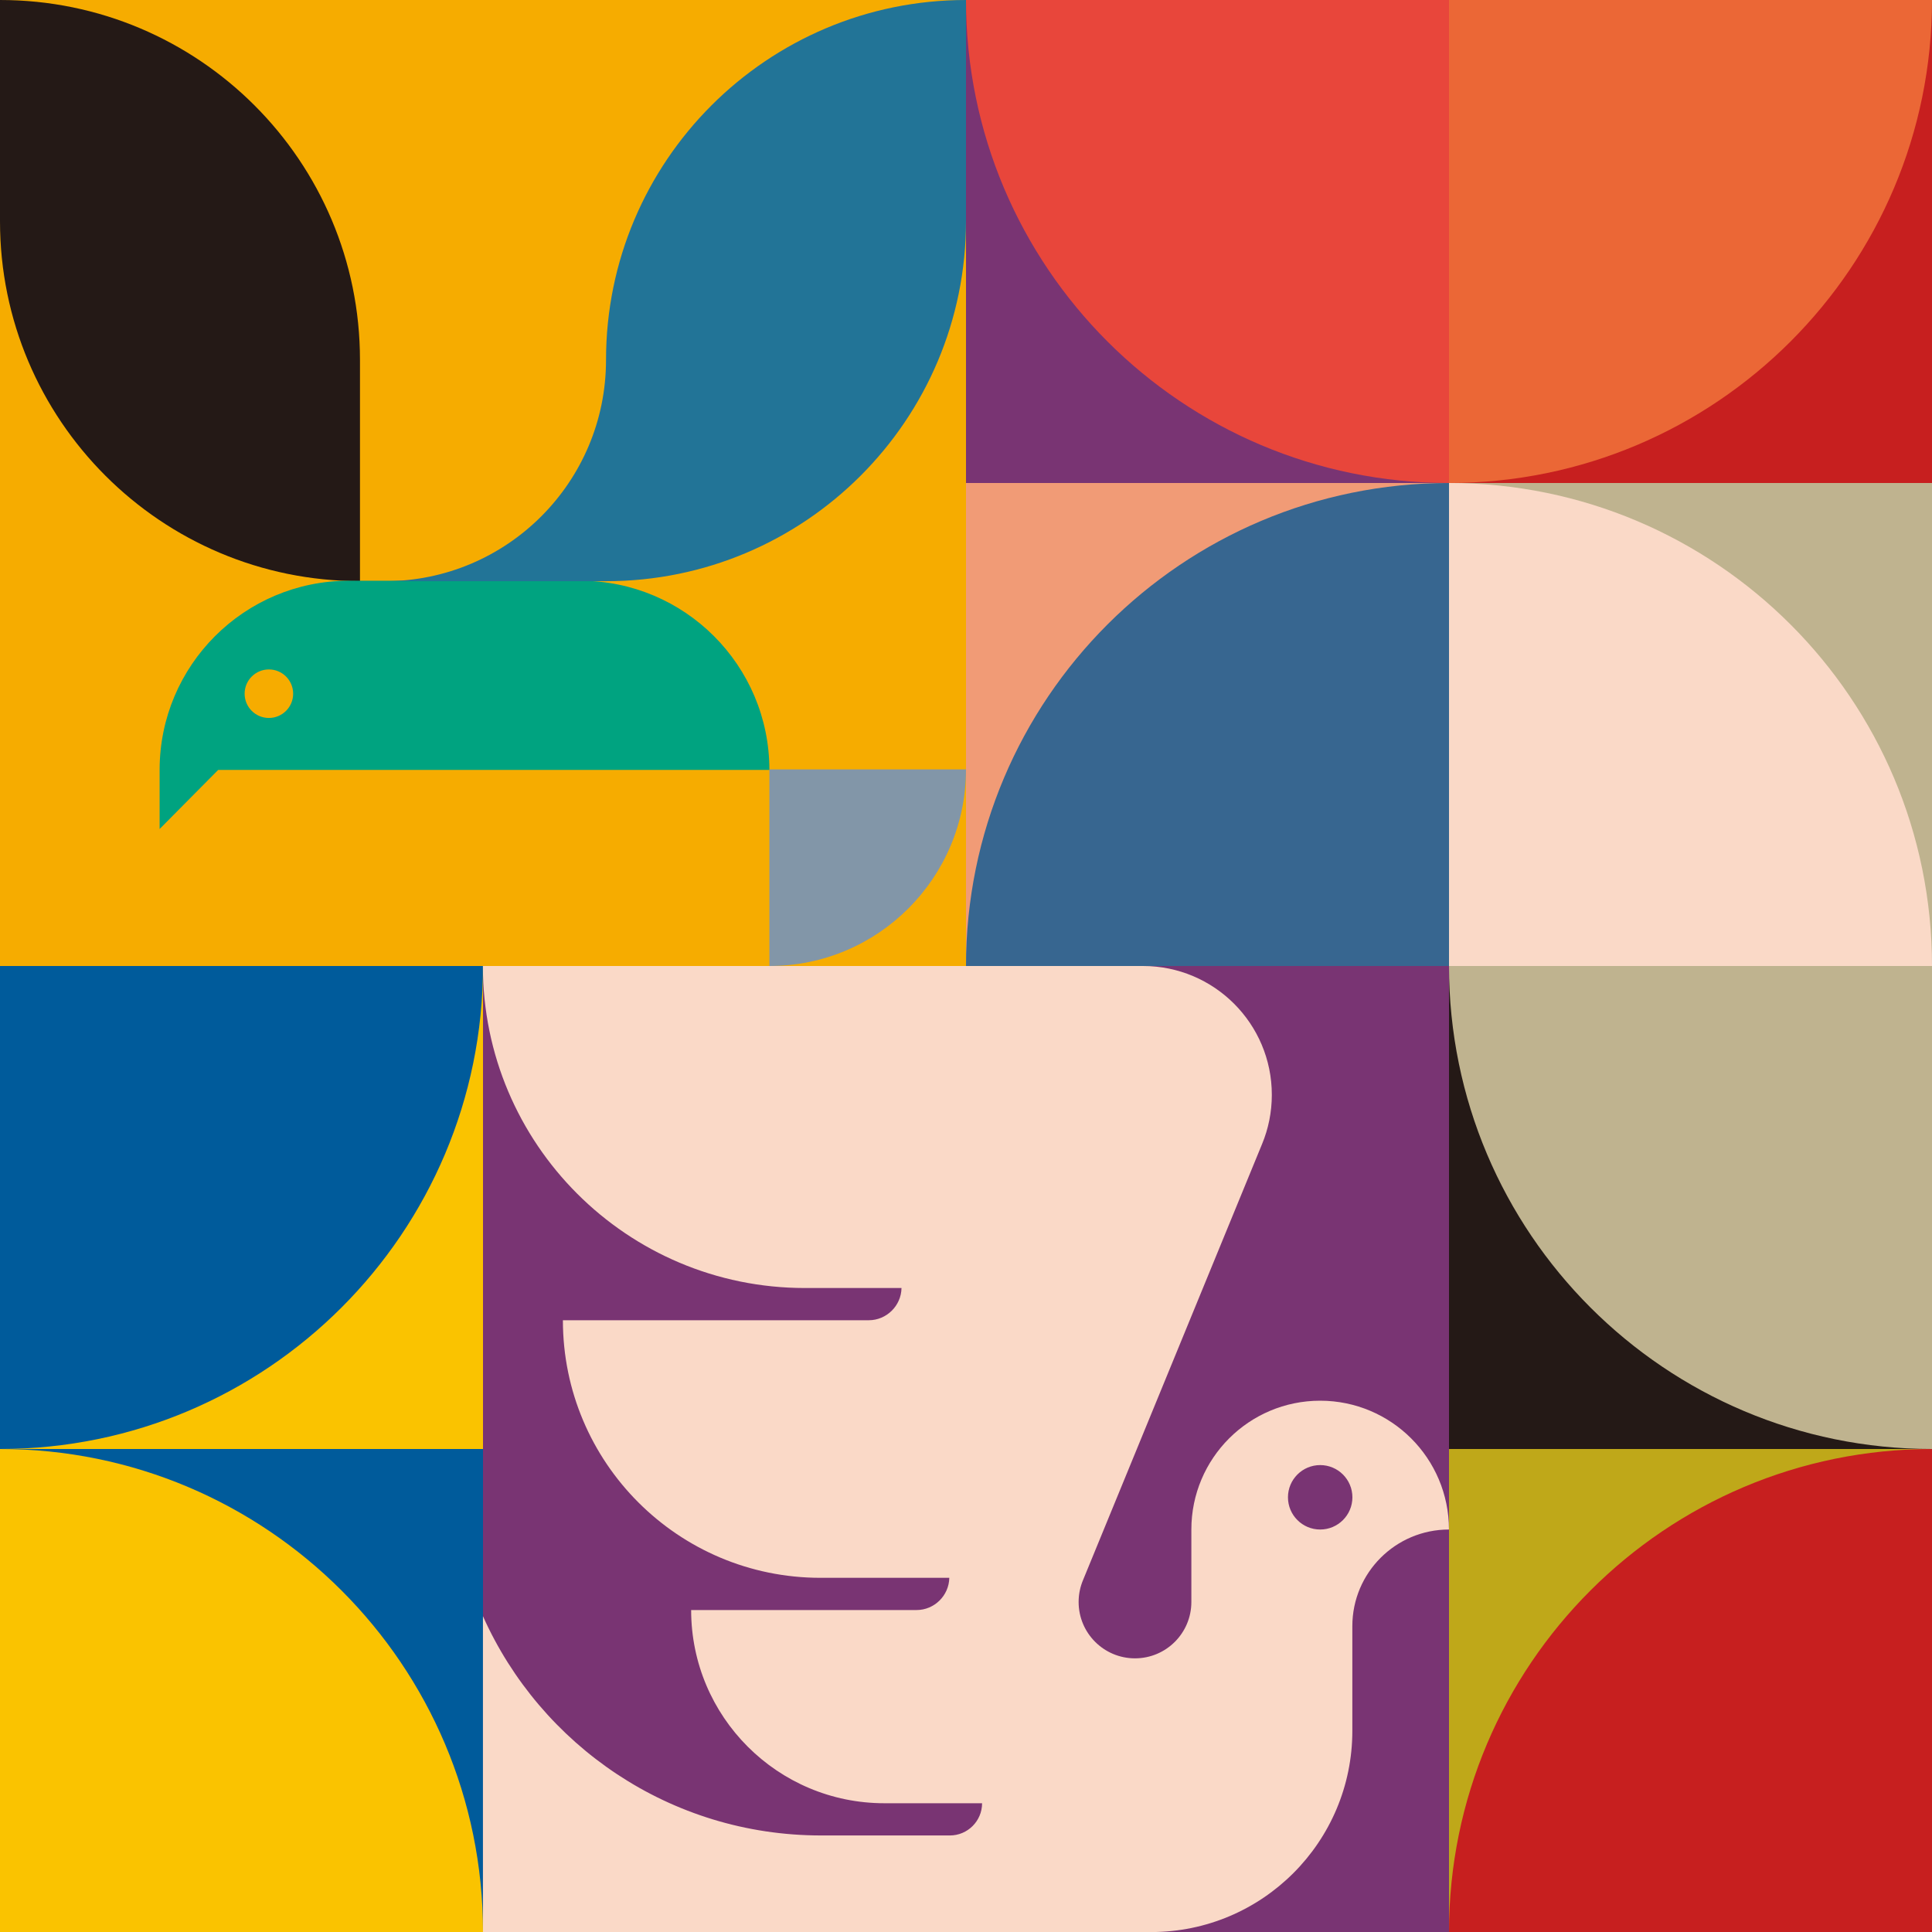 <?xml version="1.0" encoding="UTF-8"?>
<svg id="_レイヤー_1" data-name="レイヤー 1" xmlns="http://www.w3.org/2000/svg" viewBox="0 0 340 340">
  <defs>
    <style>
      .cls-1 {
        fill: #241916;
      }

      .cls-1, .cls-2, .cls-3, .cls-4, .cls-5, .cls-6, .cls-7, .cls-8, .cls-9, .cls-10, .cls-11, .cls-12, .cls-13, .cls-14, .cls-15, .cls-16 {
        stroke-width: 0px;
      }

      .cls-2 {
        fill: #00a380;
      }

      .cls-3 {
        fill: #bfa819;
      }

      .cls-4 {
        fill: #e8463b;
      }

      .cls-5 {
        fill: #f19b76;
      }

      .cls-6 {
        fill: #eb6736;
      }

      .cls-7 {
        fill: #793473;
      }

      .cls-8 {
        fill: #fac300;
      }

      .cls-9 {
        fill: #bfb38f;
      }

      .cls-10 {
        fill: #227497;
      }

      .cls-11 {
        fill: #005b9b;
      }

      .cls-12 {
        fill: #f6ac00;
      }

      .cls-13 {
        fill: #376690;
      }

      .cls-14 {
        fill: #fad9c7;
      }

      .cls-15 {
        fill: #c71f1f;
      }

      .cls-16 {
        fill: #8296a8;
      }
    </style>
  </defs>
  <g>
    <rect class="cls-7" x="85" y="170" width="170" height="180"/>
    <rect class="cls-12" x="-10" y="-10" width="180" height="180"/>
    <g>
      <rect class="cls-11" x="0" y="255" width="85" height="85" transform="translate(340 255) rotate(90)"/>
      <path class="cls-8" d="M0,255v85h85C85,293.06,46.94,255,0,255Z"/>
    </g>
    <g>
      <rect class="cls-8" x="0" y="170" width="85" height="85" transform="translate(85 425) rotate(180)"/>
      <path class="cls-11" d="M85,170H0v85c46.94,0,85-38.06,85-85Z"/>
    </g>
    <g>
      <g>
        <rect class="cls-9" x="255" y="170" width="85" height="85"/>
        <path class="cls-9" d="M255,170h85v85c-46.94,0-85-38.06-85-85Z"/>
      </g>
      <g>
        <rect class="cls-1" x="255" y="170" width="85" height="85"/>
        <path class="cls-9" d="M255,170h85v85c-46.94,0-85-38.06-85-85Z"/>
      </g>
    </g>
    <g>
      <rect class="cls-3" x="255" y="255" width="85" height="85" transform="translate(595 0) rotate(90)"/>
      <path class="cls-15" d="M340,255v85s-85,0-85,0c0-46.94,38.06-85,85-85Z"/>
    </g>
    <g>
      <rect class="cls-5" x="170" y="85" width="85" height="85"/>
      <path class="cls-13" d="M170,170h85v-85c-46.94,0-85,38.06-85,85Z"/>
    </g>
    <g>
      <rect class="cls-9" x="260" y="80" width="85" height="95" transform="translate(430 -175) rotate(90)"/>
      <path class="cls-14" d="M255,85v85h85c0-46.94-38.06-85-85-85Z"/>
    </g>
    <g>
      <rect class="cls-7" x="170" y="0" width="85" height="85"/>
      <path class="cls-4" d="M170,0h85s0,85,0,85c-46.94,0-85-38.06-85-85Z"/>
    </g>
    <g>
      <rect class="cls-15" x="255" y="0" width="95" height="85" transform="translate(605 85) rotate(180)"/>
      <path class="cls-6" d="M340,0h-85v85c46.94,0,85-38.06,85-85Z"/>
    </g>
    <g>
      <path class="cls-16" d="M135.4,135.4v34.6h0c19.11,0,34.6-15.49,34.6-34.6h-34.6Z"/>
      <path class="cls-1" d="M63.35,102.27v-38.93C63.35,28.36,34.99,0,0,0h0v38.93C0,73.91,28.36,102.27,63.35,102.27Z"/>
      <path class="cls-2" d="M102.11,102.2h-40.73c-18.39,0-33.29,14.91-33.29,33.29h0v10.4l10.31-10.4h97c0-18.39-14.91-33.29-33.29-33.29ZM47.32,126.35c-2.36,0-4.27-1.91-4.27-4.27s1.91-4.27,4.27-4.27,4.27,1.91,4.27,4.27-1.91,4.27-4.27,4.27Z"/>
      <path class="cls-10" d="M170,0C135.01,0,106.65,28.36,106.65,63.35h0c0,21.5-17.43,38.93-38.93,38.93h38.93c34.99,0,63.35-28.36,63.35-63.35V0h0Z"/>
    </g>
    <path class="cls-14" d="M232.33,246.5c-12.52,0-22.67,10.15-22.67,22.67v12.75c0,5.48-4.44,9.92-9.92,9.92s-9.92-4.44-9.92-9.92c0-1.37.28-2.67.78-3.86l31.5-76.72c1.11-2.67,1.72-5.6,1.72-8.67,0-12.52-10.15-22.67-22.67-22.67h-116.17c0,31.3,25.37,56.67,56.67,56.67h17c-.05,3.13-2.64,5.67-5.76,5.67h-53.83c0,25.04,20.3,45.33,45.33,45.33h22.67c-.05,3.13-2.64,5.67-5.76,5.67h-39.67c0,18.78,15.22,34,34,34h17.2c0,3.13-2.54,5.67-5.67,5.67h-22.67c-26.52,0-49.33-15.85-59.5-38.59v55.59h117.58c19.56,0,35.42-15.86,35.42-35.42v-18.42c0-9.39,7.61-17,17-17,0-12.52-10.15-22.67-22.67-22.67ZM232.33,269.17c-3.13,0-5.67-2.54-5.67-5.67s2.54-5.67,5.67-5.67,5.67,2.54,5.67,5.67-2.54,5.67-5.67,5.67Z"/>
  </g>
  <rect class="cls-9" x="340" y="169.94" width="10" height="85.06"/>
  <rect class="cls-15" x="255" y="339.93" width="85" height="10.07"/>
  <rect class="cls-8" x="0" y="340" width="85" height="10"/>
</svg>
